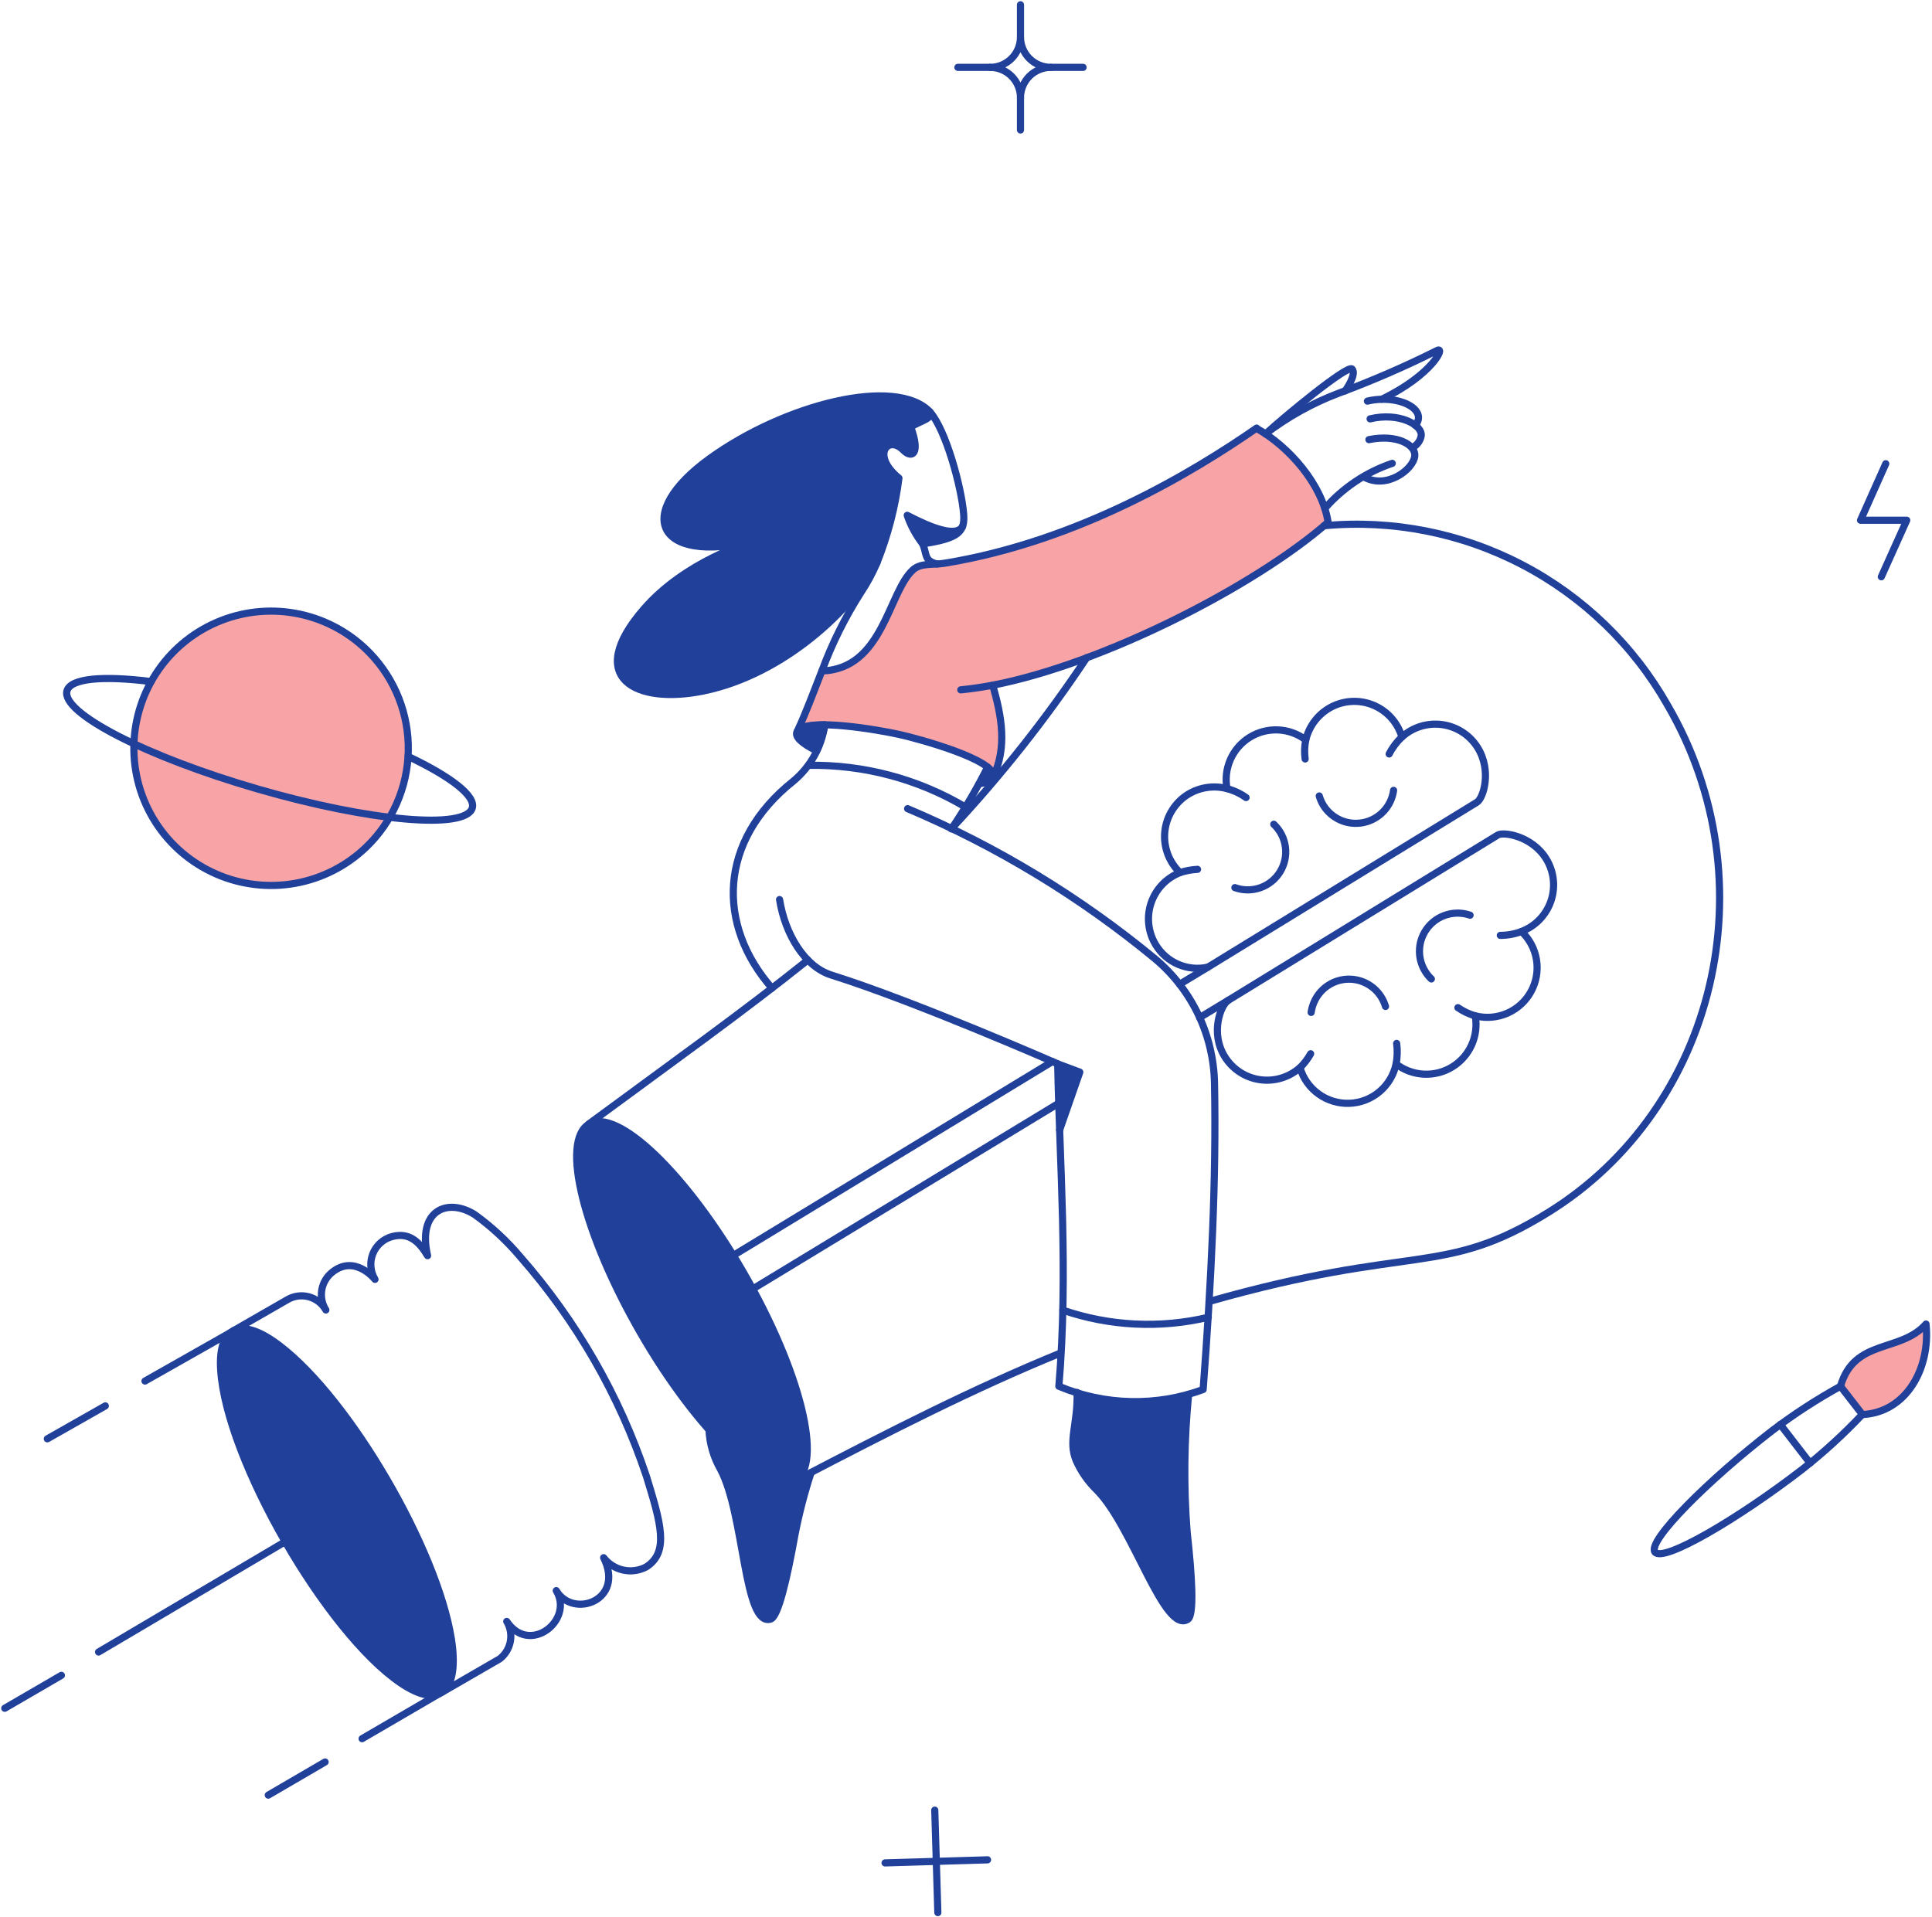 <svg xmlns="http://www.w3.org/2000/svg" width="405" height="402" viewBox="0 0 405 402" fill="none"><path d="M278.406 109.499C277.276 102.15 271.057 94.559 265.243 90.885C264.637 90.482 264.033 90.117 263.426 89.755C250.263 98.872 226.195 113.619 197.929 118.101C195.75 118.464 193.084 117.938 191.428 119.433C186.221 124.076 185.171 140.31 172.29 140.672C170.511 145.197 168.898 149.556 167.161 153.271C169.267 150.322 184.654 153.118 188.562 153.998C192.395 154.847 208.932 159.352 208.228 162.883C211.135 156.621 210.004 150.284 208.107 143.66C231.163 139.22 263.104 122.906 278.406 109.499Z" fill="#ED1C24" fill-opacity="0.4"></path><path d="M76.753 177.621C72.652 181.563 67.474 184.2 61.874 185.199C56.274 186.198 50.504 185.515 45.293 183.234C40.082 180.954 35.664 177.179 32.598 172.388C29.532 167.597 27.956 162.004 28.068 156.317C28.181 150.629 29.977 145.103 33.231 140.437C36.484 135.771 41.048 132.175 46.346 130.102C51.643 128.03 57.436 127.576 62.992 128.796C68.548 130.016 73.617 132.856 77.559 136.957C80.178 139.679 82.236 142.89 83.613 146.408C84.99 149.925 85.661 153.68 85.586 157.456C85.511 161.233 84.692 164.958 83.177 168.418C81.661 171.878 79.478 175.005 76.753 177.621Z" fill="#ED1C24" fill-opacity="0.4"></path><path d="M385.816 290.643C388.723 280.588 398.415 283.657 403.745 277.599C404.714 286.848 399.626 296.135 390.419 296.578L385.816 290.643Z" fill="#ED1C24" fill-opacity="0.4"></path><path d="M166.676 310.548C163.002 312.69 156.138 308.248 148.628 299.767C148.759 302.693 149.589 305.547 151.049 308.087C156.138 317.616 155.896 341.117 161.549 339.468C163.125 338.982 164.982 330.986 166.638 321.822C167.495 317.395 168.628 313.025 170.031 308.738C169.329 309.096 167.38 310.08 166.676 310.548Z" fill="#20409A"></path><path d="M190.178 108.047C190.919 110.202 192.011 112.221 193.409 114.022C196.961 113.498 200.909 112.421 201.644 110.792C201.773 110.518 201.882 110.235 201.969 109.944C201.04 112.892 195.669 110.913 190.178 108.047Z" fill="#20409A"></path><path d="M194.942 86.362C187.795 78.852 164.496 84.746 148.709 96.175C132.84 107.642 137.403 118.383 157.955 113.458C156.745 113.82 143.579 117.777 134.979 127.664C122.34 142.201 133.323 147.773 147.489 144.866C164.407 141.393 178.944 127.503 183.87 117.891C186.132 112.229 187.667 106.301 188.437 100.252C182.543 95.448 186.137 91.086 189.366 94.398C191.102 96.175 193.04 95.327 190.901 89.521C193.057 88.183 195.646 87.755 194.942 86.362Z" fill="#20409A"></path><path d="M248.849 321.129C248.103 311.541 248.211 301.906 249.172 292.337C241.511 294.5 233.384 294.375 225.793 291.974C225.954 298.679 223.855 302.069 225.591 306.229C226.635 308.562 228.115 310.671 229.951 312.446C237.544 320.12 244.045 342.731 249.01 339.501C250.384 338.609 249.859 330.416 248.849 321.129Z" fill="#20409A"></path><path d="M172.895 151.98C172.531 153.854 171.963 155.682 171.198 157.431C164.617 154.16 166.152 152.02 172.895 151.98Z" fill="#20409A"></path><path d="M208.268 162.834C208.105 163.601 207.015 164.087 205.198 164.318C205.885 163.067 206.492 161.935 207.015 160.805C207.944 161.589 208.387 162.276 208.268 162.834Z" fill="#20409A"></path><path d="M226.357 224.783L222.116 236.937C221.955 232.213 221.794 227.57 221.711 223.007L226.357 224.783Z" fill="#20409A"></path><path d="M81.341 310.589C70.498 292.028 56.109 276.218 49.311 278.837C40.111 282.382 52.594 310.811 59.752 323.228C71.785 344.065 86.322 358.197 92.386 354.936C101.2 350.025 86.801 319.933 81.341 310.589Z" fill="#20409A"></path><path d="M155.896 266.859C143.944 246.184 129.447 232.213 123.47 235.69C117.455 239.161 122.3 258.706 134.212 279.38C146.124 300.053 160.661 313.986 166.636 310.548C172.653 307.078 167.808 287.532 155.896 266.859Z" fill="#20409A"></path><path d="M170.029 308.732C168.63 313.019 167.497 317.389 166.636 321.816C164.999 330.984 163.127 338.991 161.547 339.461C155.905 341.158 156.117 317.622 151.047 308.081C149.584 305.543 148.754 302.689 148.626 299.76" stroke="#20409A" stroke-width="1.5" stroke-linecap="round" stroke-linejoin="round"></path><path d="M309.781 156.785C308.976 155.481 307.894 154.37 306.611 153.531C305.329 152.691 303.878 152.145 302.36 151.929C300.842 151.713 299.296 151.833 297.831 152.281C296.366 152.73 295.015 153.495 293.879 154.522C293.429 152.988 292.63 151.579 291.549 150.403C290.465 149.227 289.125 148.317 287.632 147.743C286.142 147.169 284.537 146.946 282.944 147.092C281.352 147.238 279.817 147.749 278.453 148.585C277.275 149.311 276.25 150.263 275.44 151.385C274.628 152.508 274.047 153.779 273.729 155.127C272.052 153.862 270.034 153.134 267.937 153.037C265.84 152.941 263.762 153.48 261.976 154.584C260.191 155.689 258.781 157.307 257.931 159.227C257.081 161.146 256.832 163.278 257.214 165.342C255.851 164.985 254.43 164.905 253.037 165.106C251.642 165.308 250.304 165.787 249.097 166.515C247.736 167.35 246.587 168.487 245.735 169.838C244.882 171.189 244.352 172.717 244.185 174.305C244.017 175.893 244.217 177.498 244.768 178.997C245.317 180.496 246.205 181.848 247.361 182.949C245.945 183.508 244.668 184.368 243.621 185.472C242.573 186.575 241.778 187.894 241.295 189.336C240.809 190.779 240.646 192.309 240.815 193.822C240.983 195.334 241.481 196.791 242.272 198.091C243.377 199.917 245.029 201.352 246.99 202.191C248.953 203.031 251.131 203.235 253.215 202.775L309.584 168.213C311.003 167.359 312.726 161.541 309.781 156.785Z" stroke="#20409A" stroke-width="1.5" stroke-linecap="round" stroke-linejoin="round"></path><path d="M267.021 172.815C268.352 174.07 269.211 175.745 269.453 177.559C269.694 179.373 269.304 181.215 268.346 182.775C267.388 184.335 265.922 185.517 264.196 186.123C262.468 186.728 260.585 186.721 258.864 186.101" stroke="#20409A" stroke-width="1.5" stroke-linecap="round" stroke-linejoin="round"></path><path d="M292.136 165.709C291.911 167.343 291.19 168.867 290.066 170.074C288.943 171.28 287.473 172.111 285.862 172.451C284.248 172.791 282.569 172.625 281.053 171.974C279.539 171.324 278.263 170.221 277.397 168.817C277.031 168.211 276.747 167.56 276.549 166.88" stroke="#20409A" stroke-width="1.5" stroke-linecap="round" stroke-linejoin="round"></path><path d="M293.873 154.522C292.787 155.546 291.886 156.749 291.208 158.078" stroke="#20409A" stroke-width="1.5" stroke-linecap="round" stroke-linejoin="round"></path><path d="M251.038 182.269C249.784 182.332 248.546 182.562 247.354 182.952" stroke="#20409A" stroke-width="1.5" stroke-linecap="round" stroke-linejoin="round"></path><path d="M273.722 155.129C273.457 156.445 273.415 157.795 273.593 159.126" stroke="#20409A" stroke-width="1.5" stroke-linecap="round" stroke-linejoin="round"></path><path d="M261.209 167.217C259.998 166.359 258.643 165.725 257.208 165.344" stroke="#20409A" stroke-width="1.5" stroke-linecap="round" stroke-linejoin="round"></path><path d="M324.157 180.123C321.161 175.189 314.979 174.309 313.901 175.117L257.49 209.723C255.877 210.692 253.661 216.555 256.725 221.512C257.522 222.808 258.593 223.914 259.861 224.752C261.131 225.592 262.568 226.141 264.074 226.363C265.579 226.584 267.114 226.474 268.573 226.039C270.03 225.604 271.376 224.856 272.513 223.844C273.159 226.069 274.533 228.013 276.412 229.368C278.291 230.723 280.568 231.41 282.883 231.323C285.199 231.234 287.419 230.375 289.189 228.88C290.959 227.387 292.179 225.343 292.656 223.077C294.322 224.353 296.337 225.097 298.434 225.21C300.531 225.324 302.613 224.801 304.409 223.709C306.203 222.617 307.625 221.009 308.49 219.095C309.353 217.18 309.618 215.049 309.252 212.982C311.488 213.548 313.851 213.355 315.967 212.435C318.083 211.513 319.834 209.914 320.943 207.891C322.052 205.866 322.457 203.532 322.094 201.25C321.732 198.971 320.623 196.877 318.941 195.296C320.373 194.753 321.668 193.902 322.735 192.802C323.799 191.702 324.611 190.381 325.109 188.933C325.606 187.485 325.779 185.945 325.614 184.422C325.451 182.9 324.953 181.432 324.157 180.123Z" stroke="#20409A" stroke-width="1.5" stroke-linecap="round" stroke-linejoin="round"></path><path d="M290.439 211.014C290.023 209.608 289.23 208.345 288.145 207.361C287.059 206.377 285.726 205.711 284.286 205.435C282.846 205.16 281.36 205.287 279.988 205.8C278.616 206.315 277.412 207.195 276.508 208.349C275.624 209.487 275.054 210.838 274.853 212.265" stroke="#20409A" stroke-width="1.5" stroke-linecap="round" stroke-linejoin="round"></path><path d="M308.168 191.882C306.614 191.346 304.93 191.301 303.349 191.756C301.769 192.21 300.365 193.14 299.333 194.421C298.3 195.701 297.685 197.268 297.577 198.91C297.467 200.551 297.865 202.187 298.718 203.593C299.082 204.204 299.532 204.761 300.051 205.249" stroke="#20409A" stroke-width="1.5" stroke-linecap="round" stroke-linejoin="round"></path><path d="M318.947 195.307C317.525 195.833 316.021 196.106 314.505 196.115" stroke="#20409A" stroke-width="1.5" stroke-linecap="round" stroke-linejoin="round"></path><path d="M274.748 220.931C274.143 222.008 273.391 222.994 272.513 223.863" stroke="#20409A" stroke-width="1.5" stroke-linecap="round" stroke-linejoin="round"></path><path d="M309.257 212.992C307.958 212.619 306.728 212.036 305.617 211.266" stroke="#20409A" stroke-width="1.5" stroke-linecap="round" stroke-linejoin="round"></path><path d="M292.776 218.762C292.969 220.202 292.928 221.66 292.661 223.087" stroke="#20409A" stroke-width="1.5" stroke-linecap="round" stroke-linejoin="round"></path><path d="M257.489 209.723L251.474 213.355" stroke="#20409A" stroke-width="1.5" stroke-linecap="round" stroke-linejoin="round"></path><path d="M253.211 202.777L247.274 206.371" stroke="#20409A" stroke-width="1.5" stroke-linecap="round" stroke-linejoin="round"></path><path d="M221.917 231.324L157.794 270.249" stroke="#20409A" stroke-width="1.5" stroke-linecap="round" stroke-linejoin="round"></path><path d="M220.624 222.561L153.715 263.225" stroke="#20409A" stroke-width="1.5" stroke-linecap="round" stroke-linejoin="round"></path><path d="M277.559 110.227C291.92 108.898 306.36 111.747 319.139 118.431C331.918 125.114 342.496 135.348 349.597 147.901C371.046 184.762 359.811 232.37 324.52 254.22C302.445 267.888 296.32 260.662 253.453 272.879" stroke="#20409A" stroke-width="1.5" stroke-linecap="round" stroke-linejoin="round"></path><path d="M167.098 310.235C186.707 300.008 204.231 291.069 222.28 283.697" stroke="#20409A" stroke-width="1.5" stroke-linecap="round" stroke-linejoin="round"></path><path d="M169.341 201.282C155.735 212.184 140.833 222.805 123.43 235.646" stroke="#20409A" stroke-width="1.5" stroke-linecap="round" stroke-linejoin="round"></path><path d="M227.812 137.886C219.35 150.61 209.855 162.616 199.425 173.783" stroke="#20409A" stroke-width="1.5" stroke-linecap="round" stroke-linejoin="round"></path><path d="M263.386 89.795C270.209 93.631 277.155 101.506 278.406 109.499C263.102 122.906 231.163 139.22 208.107 143.66C210.004 150.284 211.135 156.624 208.228 162.883C208.932 159.357 192.637 154.908 188.562 153.999C184.584 153.11 169.25 150.349 167.161 153.271C168.898 149.556 170.513 145.195 172.29 140.672C185.171 140.31 186.2 124.053 191.428 119.433C193.076 117.978 195.669 118.466 197.929 118.101C226.178 113.507 250.263 98.881 263.426 89.755L263.386 89.795Z" stroke="#20409A" stroke-width="1.5" stroke-linecap="round" stroke-linejoin="round"></path><path d="M169.473 160.459C181.033 160.276 192.418 163.299 202.364 169.195" stroke="#20409A" stroke-width="1.5" stroke-linecap="round" stroke-linejoin="round"></path><path d="M201.782 110.375C200.466 112.678 195.377 110.761 190.178 108.043C190.919 110.199 192.011 112.218 193.409 114.018" stroke="#20409A" stroke-width="1.5" stroke-linecap="round" stroke-linejoin="round"></path><path d="M196.433 118.252C193.619 117.561 194.372 116.191 193.409 114.022C201 112.9 202.315 111.503 202.003 107.699C201.547 102.173 198.303 90.134 194.942 86.362" stroke="#20409A" stroke-width="1.5" stroke-linecap="round" stroke-linejoin="round"></path><path d="M208.107 143.66C205.764 144.105 203.504 144.428 201.403 144.631" stroke="#20409A" stroke-width="1.5" stroke-linecap="round" stroke-linejoin="round"></path><path d="M190.905 89.513C193.044 95.327 191.117 96.175 189.369 94.39C186.138 91.08 182.546 95.45 188.441 100.244C187.672 106.295 186.139 112.225 183.878 117.89C178.952 127.501 164.415 141.391 147.497 144.864C133.323 147.771 122.34 142.199 134.987 127.662C143.587 117.769 156.752 113.812 157.963 113.456C137.411 118.382 132.852 107.646 148.716 96.173C164.509 84.751 187.803 78.85 194.95 86.36C195.633 87.743 192.98 88.231 190.905 89.513Z" stroke="#20409A" stroke-width="1.5" stroke-linecap="round" stroke-linejoin="round"></path><path d="M172.291 140.672C174.424 134.902 177.172 129.379 180.488 124.197C181.799 122.236 182.921 120.154 183.838 117.981" stroke="#20409A" stroke-width="1.5" stroke-linecap="round" stroke-linejoin="round"></path><path d="M199.486 173.72C202.287 169.596 204.808 165.291 207.037 160.832" stroke="#20409A" stroke-width="1.5" stroke-linecap="round" stroke-linejoin="round"></path><path d="M287.21 87.817C293.306 86.362 298.325 89.111 297.909 91.451C297.816 91.921 297.623 92.365 297.345 92.754C297.065 93.144 296.709 93.47 296.296 93.712" stroke="#20409A" stroke-width="1.5" stroke-linecap="round" stroke-linejoin="round"></path><path d="M286.645 84.102C293.065 82.567 299.445 85.798 296.699 89.191" stroke="#20409A" stroke-width="1.5" stroke-linecap="round" stroke-linejoin="round"></path><path d="M277.72 106.592C281.519 102.255 286.394 98.997 291.854 97.144" stroke="#20409A" stroke-width="1.5" stroke-linecap="round" stroke-linejoin="round"></path><path d="M286.966 92.176C292.903 90.966 296.813 93.306 296.578 95.609C296.287 98.435 290.641 102.716 285.876 99.971" stroke="#20409A" stroke-width="1.5" stroke-linecap="round" stroke-linejoin="round"></path><path d="M281.961 81.96C282.041 81.88 284.505 78.449 283.415 77.357C282.487 76.428 269.08 87.452 265.325 90.965" stroke="#20409A" stroke-width="1.5" stroke-linecap="round" stroke-linejoin="round"></path><path d="M289.672 83.697C300.333 78.57 303.195 72.385 301.181 73.519C294.459 76.884 287.556 79.877 280.506 82.484C275.048 84.561 269.921 87.417 265.284 90.966" stroke="#20409A" stroke-width="1.5" stroke-linecap="round" stroke-linejoin="round"></path><path d="M249.172 292.337C248.22 301.906 248.112 311.541 248.849 321.129C249.878 330.414 250.382 338.611 249.011 339.502C244.041 342.727 237.529 320.135 229.951 312.446C228.111 310.674 226.631 308.562 225.592 306.23C223.851 302.063 225.961 298.666 225.791 291.941" stroke="#20409A" stroke-width="1.5" stroke-linecap="round" stroke-linejoin="round"></path><path d="M155.896 266.859C167.823 287.524 172.657 307.084 166.635 310.538C160.665 313.977 146.123 300.04 134.211 279.369C122.299 258.698 117.459 239.166 123.47 235.686C129.481 232.207 143.959 246.175 155.896 266.859Z" stroke="#20409A" stroke-width="1.5" stroke-linecap="round" stroke-linejoin="round"></path><path d="M94.608 343.554C91.589 324.761 73.439 293.495 58.702 282.204C51.09 276.308 45.639 277.351 46.262 287.24C47.446 306.005 68.341 342.207 83.939 352.83C92.598 358.725 96.321 354.221 94.608 343.554Z" stroke="#20409A" stroke-width="1.5" stroke-linecap="round" stroke-linejoin="round"></path><path d="M92.786 354.723L104.775 347.788C105.93 346.882 106.715 345.587 106.983 344.145C107.25 342.703 106.982 341.213 106.229 339.953C111 347.139 120.361 339.72 116.606 333.493C120.09 339.43 131.043 335.596 126.54 326.589C127.561 327.912 129.015 328.83 130.648 329.184C132.28 329.54 133.985 329.307 135.462 328.527C140.339 325.414 138.53 319.361 135.505 309.507C129.845 292.585 120.867 276.96 109.096 263.549C106.267 260.18 103.028 257.176 99.455 254.61C93.804 251.105 87.447 253.732 89.633 263.267C87.835 260.271 85.726 258.312 82.161 259.268C81.262 259.519 80.432 259.975 79.737 260.598C79.043 261.223 78.502 261.999 78.159 262.869C77.814 263.736 77.676 264.673 77.755 265.604C77.833 266.535 78.126 267.434 78.61 268.233C78.61 268.233 74.427 262.945 69.685 266.7C68.508 267.618 67.715 268.941 67.461 270.411C67.207 271.882 67.51 273.394 68.311 274.654C67.93 273.979 67.418 273.39 66.807 272.915C66.195 272.44 65.496 272.092 64.749 271.889C64.002 271.685 63.222 271.634 62.455 271.734C61.687 271.834 60.947 272.086 60.278 272.474L48.993 278.966" stroke="#20409A" stroke-width="1.5" stroke-linecap="round" stroke-linejoin="round"></path><path d="M385.816 290.643C380.835 293.393 376.06 296.497 371.523 299.93C358.194 310.224 345.195 323.148 346.927 325.41C348.659 327.672 364.415 318.39 377.775 308.087C382.254 304.567 386.465 300.721 390.374 296.578" stroke="#20409A" stroke-width="1.5" stroke-linecap="round" stroke-linejoin="round"></path><path d="M385.816 290.643C388.723 280.589 398.415 283.657 403.745 277.599C404.714 286.848 399.626 296.135 390.419 296.578L385.816 290.643Z" stroke="#20409A" stroke-width="1.5" stroke-linecap="round" stroke-linejoin="round"></path><path d="M373.198 298.664L379.436 306.753" stroke="#20409A" stroke-width="1.5" stroke-linecap="round" stroke-linejoin="round"></path><path d="M395.307 97.225L390.017 109.075H399.706L394.376 120.928" stroke="#20409A" stroke-width="1.5" stroke-linecap="round" stroke-linejoin="round"></path><path d="M207.015 389.936L185.534 390.58" stroke="#20409A" stroke-width="1.5" stroke-linecap="round" stroke-linejoin="round"></path><path d="M196.598 401L195.952 379.517" stroke="#20409A" stroke-width="1.5" stroke-linecap="round" stroke-linejoin="round"></path><path d="M172.895 151.98C172.532 153.854 171.963 155.682 171.199 157.431C164.617 154.16 166.152 152.02 172.895 151.98Z" stroke="#20409A" stroke-width="1.5" stroke-linecap="round" stroke-linejoin="round"></path><path d="M208.228 162.883C208.033 163.614 206.996 164.091 205.243 164.329" stroke="#20409A" stroke-width="1.5" stroke-linecap="round" stroke-linejoin="round"></path><path d="M172.895 151.98C172.233 156.567 169.905 160.75 166.354 163.729C150.485 176.328 150.239 193.973 161.831 207.179" stroke="#20409A" stroke-width="1.5" stroke-linecap="round" stroke-linejoin="round"></path><path d="M48.287 279.407L30.395 289.551" stroke="#20409A" stroke-width="1.5" stroke-linecap="round" stroke-linejoin="round"></path><path d="M91.967 355.167L75.905 364.536" stroke="#20409A" stroke-width="1.5" stroke-linecap="round" stroke-linejoin="round"></path><path d="M68.151 369.422L56.239 376.368" stroke="#20409A" stroke-width="1.5" stroke-linecap="round" stroke-linejoin="round"></path><path d="M22.079 294.761L9.925 301.667" stroke="#20409A" stroke-width="1.5" stroke-linecap="round" stroke-linejoin="round"></path><path d="M59.793 323.228L20.664 346.365" stroke="#20409A" stroke-width="1.5" stroke-linecap="round" stroke-linejoin="round"></path><path d="M12.872 351.253L1 358.156" stroke="#20409A" stroke-width="1.5" stroke-linecap="round" stroke-linejoin="round"></path><path d="M76.753 177.621C72.652 181.563 67.474 184.2 61.874 185.199C56.274 186.199 50.504 185.515 45.293 183.234C40.082 180.954 35.664 177.179 32.598 172.388C29.532 167.597 27.956 162.004 28.068 156.317C28.181 150.63 29.977 145.103 33.231 140.437C36.484 135.771 41.048 132.175 46.346 130.103C51.643 128.03 57.436 127.576 62.992 128.796C68.548 130.016 73.617 132.856 77.559 136.958C80.178 139.679 82.236 142.89 83.613 146.408C84.99 149.925 85.661 153.68 85.586 157.456C85.511 161.233 84.692 164.958 83.177 168.418C81.661 171.878 79.478 175.006 76.753 177.621Z" stroke="#20409A" stroke-width="1.5" stroke-linecap="round" stroke-linejoin="round"></path><path d="M85.554 158.593C94.479 162.834 99.76 166.863 99.001 169.407C97.642 174.002 77.558 172.233 54.099 165.448C30.64 158.663 12.704 149.433 14.042 144.832C14.805 142.205 21.592 141.641 31.641 142.894" stroke="#20409A" stroke-width="1.5" stroke-linecap="round" stroke-linejoin="round"></path><path d="M163.417 188.603C164.587 195.952 168.718 202.69 174.279 204.433C191.647 209.865 221.724 223.047 221.724 223.047C222.099 243.843 223.982 266.726 221.968 290.643C231.598 294.697 242.408 294.941 252.212 291.328C253.908 268.757 254.996 247.113 254.593 227.125C254.502 222.15 253.351 217.255 251.213 212.762C249.074 208.271 246.002 204.287 242.198 201.081C226.505 188.107 209.008 177.484 190.258 169.545" stroke="#20409A" stroke-width="1.5" stroke-linecap="round" stroke-linejoin="round"></path><path d="M221.714 223.047L226.357 224.784L222.119 236.937" stroke="#20409A" stroke-width="1.5" stroke-linecap="round" stroke-linejoin="round"></path><path d="M222.806 274.692C232.623 278.061 243.193 278.578 253.292 276.187" stroke="#20409A" stroke-width="1.5" stroke-linecap="round" stroke-linejoin="round"></path><path d="M213.921 1V7.745" stroke="#20409A" stroke-width="1.5" stroke-linecap="round" stroke-linejoin="round"></path><path d="M227.044 14.123H220.299" stroke="#20409A" stroke-width="1.5" stroke-linecap="round" stroke-linejoin="round"></path><path d="M213.921 27.248V20.503" stroke="#20409A" stroke-width="1.5" stroke-linecap="round" stroke-linejoin="round"></path><path d="M200.799 14.123H207.546" stroke="#20409A" stroke-width="1.5" stroke-linecap="round" stroke-linejoin="round"></path><path d="M220.3 14.123C219.462 14.125 218.631 13.961 217.857 13.642C217.081 13.322 216.377 12.852 215.785 12.259C215.192 11.667 214.723 10.963 214.403 10.188C214.083 9.413 213.92 8.583 213.922 7.745C213.924 8.583 213.761 9.413 213.44 10.188C213.122 10.962 212.652 11.666 212.06 12.259C211.466 12.851 210.762 13.321 209.989 13.641C209.215 13.961 208.383 14.124 207.546 14.123C208.383 14.121 209.215 14.284 209.989 14.604C210.765 14.924 211.468 15.394 212.06 15.987C212.652 16.58 213.122 17.284 213.443 18.059C213.761 18.834 213.924 19.665 213.922 20.503C213.92 19.664 214.083 18.834 214.403 18.059C214.721 17.284 215.192 16.579 215.783 15.986C216.377 15.393 217.081 14.924 217.855 14.604C218.631 14.284 219.462 14.12 220.3 14.123Z" stroke="#20409A" stroke-width="1.5" stroke-linecap="round" stroke-linejoin="round"></path></svg>
